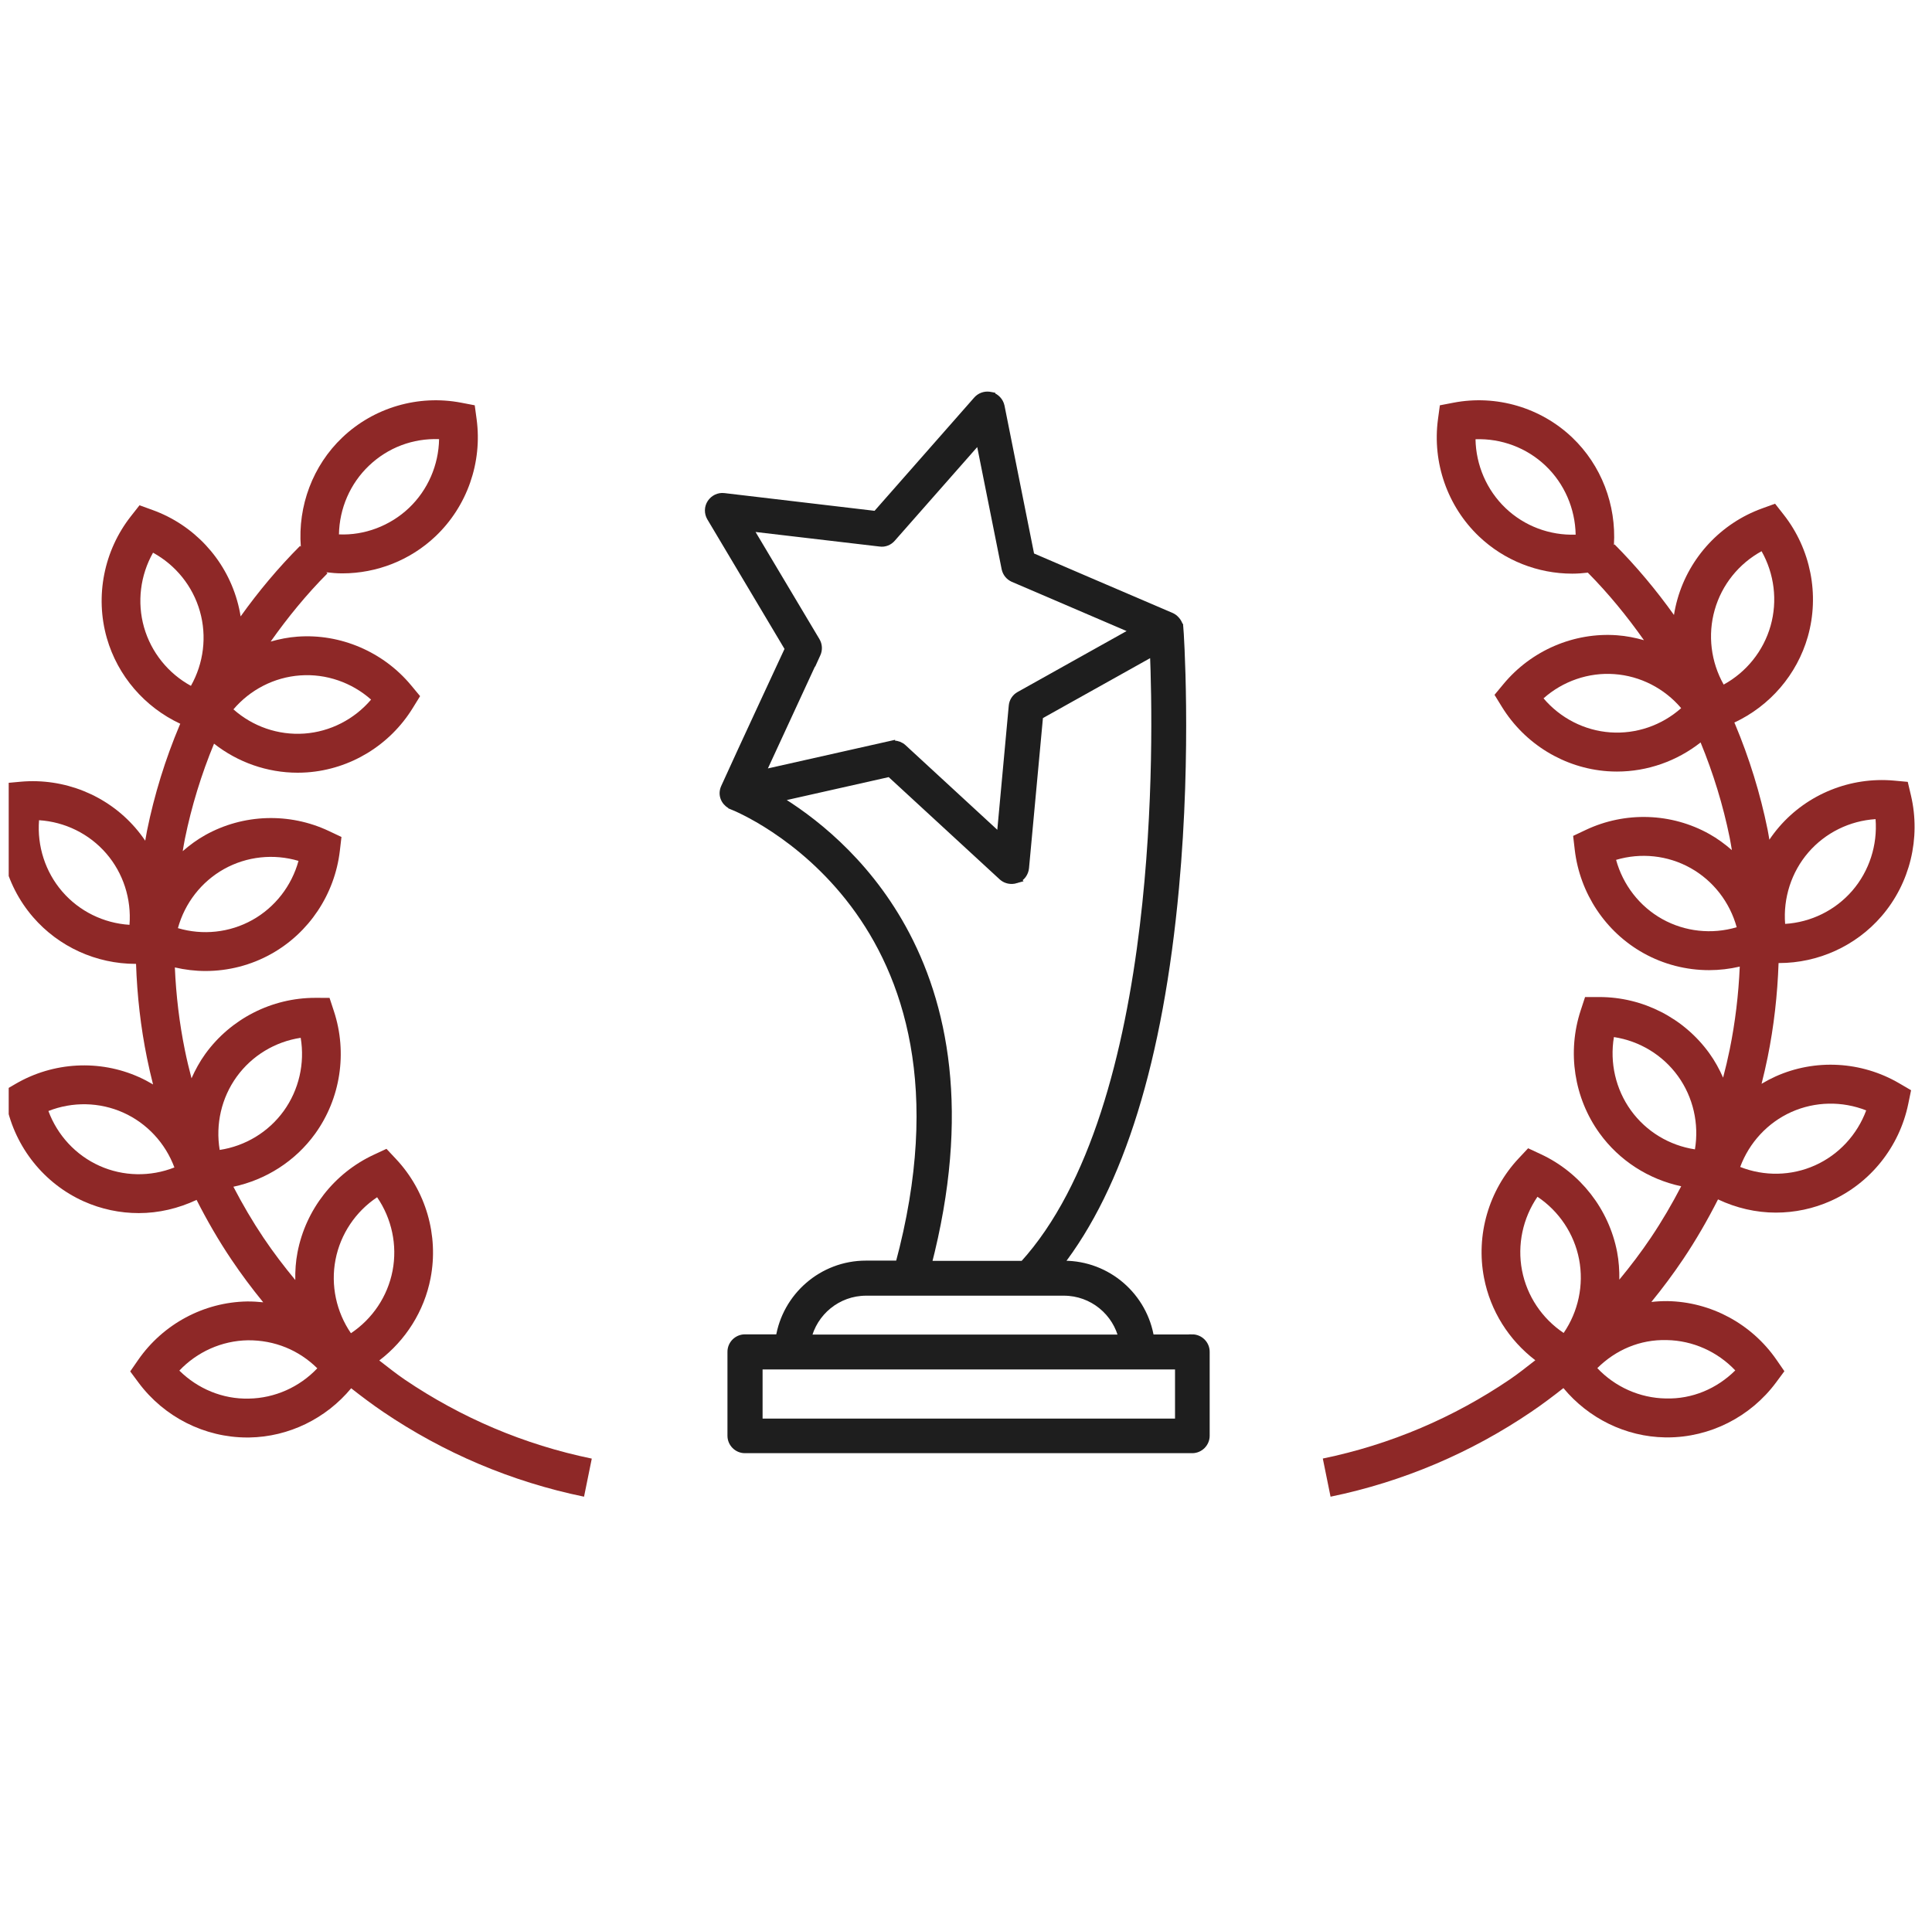 <svg width="111" height="110" viewBox="0 0 111 110" fill="none" xmlns="http://www.w3.org/2000/svg">
<g clip-path="url(#clip0_1224_3169)">
<path d="M56.816 22.755L56.921 22.773L56.931 22.775V22.776C57.197 22.855 57.406 23.072 57.466 23.351L57.467 23.355L59.19 31.98C59.23 31.998 59.279 32.02 59.338 32.045C59.51 32.119 59.76 32.226 60.065 32.357C60.674 32.62 61.509 32.979 62.408 33.365L67.289 35.458L67.299 35.462C67.424 35.522 67.528 35.624 67.602 35.727C67.671 35.826 67.731 35.955 67.74 36.091H67.741C67.751 36.194 68.225 43.024 67.487 51.016C66.582 60.851 64.334 68.141 60.773 72.691H61.121C63.625 72.691 65.697 74.532 66.064 76.929H68.495L68.497 76.922C68.909 76.922 69.25 77.26 69.25 77.673V82.499C69.25 82.912 68.909 83.25 68.497 83.25H42.797C42.385 83.25 42.045 82.911 42.045 82.499V77.673C42.045 77.26 42.385 76.922 42.797 76.922H44.81C45.177 74.525 47.255 72.685 49.752 72.685H51.683C54.43 62.507 52.118 55.955 49.096 51.929C46.046 47.866 42.25 46.342 42.094 46.279V46.278C41.938 46.218 41.78 46.095 41.684 45.923C41.581 45.738 41.554 45.504 41.666 45.261C42.136 44.219 43.072 42.192 43.891 40.427C44.3 39.543 44.68 38.725 44.958 38.127C45.097 37.828 45.211 37.585 45.289 37.416C45.315 37.36 45.337 37.311 45.355 37.273L40.853 29.714L40.852 29.712C40.713 29.473 40.711 29.163 40.874 28.919C41.028 28.689 41.303 28.544 41.593 28.582H41.594L50.348 29.615L56.163 23.004L56.166 23.001C56.331 22.819 56.573 22.728 56.816 22.755ZM43.563 81.761H67.759V78.438H43.563V81.761ZM49.765 74.2C48.095 74.2 46.699 75.373 46.352 76.936H64.533C64.187 75.373 62.791 74.2 61.121 74.2H49.765ZM59.683 41.107L58.871 49.866V49.87C58.843 50.132 58.671 50.414 58.371 50.503L58.372 50.504C58.072 50.593 57.827 50.513 57.67 50.398L57.608 50.348L51.132 44.381L44.553 45.861C46.519 47.036 49.609 49.366 51.812 53.34C54.21 57.669 55.539 63.922 53.257 72.698H58.812C62.927 68.192 64.865 60.446 65.736 53.202C66.563 46.327 66.422 39.965 66.314 37.4L59.683 41.107ZM51.222 30.902C51.064 31.089 50.817 31.194 50.566 31.156L42.935 30.26L46.864 36.85C46.993 37.067 47.005 37.328 46.904 37.549L46.755 37.877L46.746 37.868L43.679 44.509L51.178 42.822V42.823C51.25 42.803 51.311 42.803 51.346 42.803C51.535 42.803 51.717 42.873 51.857 43.003L57.501 48.206L58.205 40.573C58.225 40.325 58.365 40.102 58.587 39.98L65.292 36.231L58.235 33.204L58.234 33.203C58.005 33.104 57.845 32.903 57.795 32.664L57.794 32.662L56.291 25.145L51.222 30.902Z" fill="#1E1E1E" stroke="#1E1E1E" stroke-width="0.5"/>
<path d="M23.259 79.275C22.754 78.932 22.277 78.547 21.791 78.173C23.305 77.019 24.373 75.341 24.738 73.443C25.212 70.987 24.47 68.428 22.754 66.599L22.204 66.012L21.477 66.351C19.206 67.406 17.565 69.502 17.093 71.959C16.99 72.487 16.956 73.019 16.965 73.549C16.319 72.77 15.707 71.965 15.144 71.129C14.51 70.186 13.935 69.202 13.409 68.19C15.279 67.791 16.965 66.722 18.102 65.149C19.564 63.125 19.97 60.49 19.184 58.103L18.933 57.338L18.131 57.336C18.123 57.336 18.115 57.336 18.107 57.336C15.613 57.336 13.255 58.54 11.795 60.559C11.477 61 11.22 61.472 11.003 61.96C10.862 61.425 10.733 60.888 10.623 60.347C10.305 58.787 10.115 57.192 10.046 55.589C10.625 55.723 11.215 55.794 11.805 55.794C13.11 55.794 14.412 55.467 15.577 54.816C17.757 53.602 19.232 51.386 19.525 48.89L19.618 48.092L18.894 47.75C16.627 46.68 13.974 46.768 11.796 47.982C11.326 48.244 10.897 48.561 10.498 48.908C10.54 48.669 10.576 48.428 10.625 48.191C11.005 46.329 11.569 44.494 12.297 42.731C13.662 43.803 15.353 44.4 17.099 44.4C17.279 44.4 17.461 44.394 17.641 44.381C20.127 44.205 22.397 42.822 23.714 40.684L24.136 40L23.622 39.381C22.02 37.45 19.557 36.399 17.091 36.582C16.565 36.62 16.052 36.722 15.551 36.864C16.532 35.476 17.613 34.152 18.813 32.946L18.752 32.884C19.058 32.921 19.363 32.946 19.668 32.946C21.645 32.946 23.576 32.192 25.028 30.81C26.839 29.088 27.719 26.574 27.383 24.084L27.275 23.288L26.487 23.137C24.03 22.669 21.48 23.415 19.671 25.135C17.97 26.752 17.105 29.071 17.283 31.412L17.238 31.369C15.991 32.621 14.85 33.983 13.825 35.419C13.777 35.116 13.71 34.813 13.624 34.514C12.941 32.105 11.126 30.159 8.771 29.307L8.016 29.033L7.52 29.664C5.969 31.638 5.452 34.251 6.136 36.657C6.759 38.84 8.317 40.635 10.357 41.587C10.346 41.611 10.334 41.636 10.324 41.661C9.498 43.62 8.866 45.666 8.445 47.741C8.407 47.929 8.379 48.118 8.344 48.307C8.172 48.053 7.985 47.808 7.782 47.574C6.15 45.685 3.687 44.696 1.192 44.917L0.393 44.99L0.208 45.774C-0.367 48.22 0.266 50.809 1.9 52.698C3.378 54.409 5.539 55.384 7.788 55.384C7.797 55.384 7.807 55.383 7.816 55.383C7.878 57.206 8.083 59.02 8.445 60.794C8.548 61.302 8.665 61.808 8.793 62.312C8.534 62.157 8.265 62.016 7.987 61.891C5.715 60.871 3.062 61.016 0.896 62.279L0.203 62.684L0.365 63.472C0.875 65.934 2.537 68.011 4.813 69.031C5.817 69.481 6.896 69.705 7.973 69.705C9.112 69.705 10.245 69.44 11.294 68.946C11.895 70.13 12.56 71.282 13.299 72.379C13.867 73.223 14.476 74.04 15.123 74.83C14.819 74.798 14.511 74.78 14.2 74.782C11.709 74.823 9.367 76.08 7.937 78.143L7.481 78.802L7.96 79.447C9.433 81.427 11.758 82.599 14.204 82.599C14.246 82.599 14.289 82.599 14.331 82.598C16.597 82.56 18.732 81.51 20.176 79.77C20.776 80.241 21.385 80.699 22.014 81.126C23.742 82.296 25.586 83.302 27.496 84.112C29.444 84.939 31.482 85.575 33.555 86L34 83.812C32.072 83.415 30.174 82.825 28.363 82.055C26.585 81.3 24.868 80.365 23.259 79.275ZM21.202 26.755C22.287 25.723 23.714 25.177 25.227 25.233C25.201 26.721 24.583 28.154 23.498 29.186C22.411 30.219 20.93 30.773 19.474 30.706C19.5 29.218 20.117 27.785 21.202 26.755ZM19.276 72.383C19.56 70.91 20.433 69.616 21.667 68.794C22.508 70.021 22.837 71.546 22.554 73.018C22.269 74.492 21.398 75.784 20.162 76.607C19.322 75.381 18.992 73.855 19.276 72.383ZM13.598 61.87C14.475 60.656 15.809 59.854 17.276 59.633C17.522 61.1 17.177 62.622 16.3 63.838C15.422 65.052 14.088 65.854 12.622 66.075C12.377 64.606 12.721 63.084 13.598 61.87ZM12.875 49.933C14.182 49.205 15.726 49.044 17.15 49.467C16.756 50.901 15.803 52.135 14.496 52.864C13.19 53.592 11.646 53.753 10.222 53.331C10.617 51.896 11.569 50.662 12.875 49.933ZM17.247 38.809C18.736 38.701 20.208 39.214 21.32 40.199C20.357 41.331 18.974 42.045 17.484 42.151C15.982 42.256 14.523 41.745 13.412 40.76C14.374 39.629 15.756 38.915 17.247 38.809ZM8.275 36.044C7.865 34.601 8.061 33.053 8.792 31.758C10.094 32.47 11.075 33.682 11.484 35.123C11.896 36.565 11.7 38.114 10.969 39.409C9.667 38.697 8.687 37.486 8.275 36.044ZM3.58 51.233C2.601 50.1 2.127 48.614 2.243 47.13C3.723 47.223 5.123 47.904 6.103 49.038C7.083 50.17 7.557 51.657 7.44 53.14C5.958 53.047 4.56 52.366 3.58 51.233ZM5.72 66.991C4.355 66.38 3.299 65.234 2.781 63.839C4.16 63.295 5.715 63.319 7.08 63.93C8.446 64.542 9.502 65.688 10.02 67.082C8.641 67.626 7.085 67.603 5.72 66.991ZM14.294 80.364C12.789 80.4 11.361 79.799 10.304 78.755C11.325 77.677 12.744 77.038 14.238 77.013C15.782 77 17.174 77.58 18.23 78.623C17.208 79.702 15.788 80.34 14.294 80.364Z" fill="#8E2827"/>
<path d="M102.013 61.853C101.735 61.979 101.467 62.12 101.208 62.275C101.336 61.771 101.452 61.264 101.556 60.756C101.917 58.98 102.122 57.16 102.185 55.336C102.193 55.336 102.203 55.337 102.212 55.337C104.461 55.337 106.622 54.359 108.101 52.646C109.734 50.754 110.366 48.161 109.792 45.711L109.607 44.926L108.809 44.853C106.319 44.63 103.851 45.621 102.218 47.513C102.015 47.748 101.828 47.994 101.657 48.249C101.623 48.06 101.595 47.87 101.557 47.682C101.135 45.603 100.503 43.554 99.678 41.591C99.668 41.566 99.655 41.543 99.644 41.518C101.686 40.565 103.243 38.767 103.866 36.58C104.549 34.172 104.032 31.553 102.482 29.577L101.984 28.943L101.23 29.217C98.874 30.071 97.059 32.019 96.375 34.429C96.289 34.729 96.224 35.032 96.175 35.336C95.149 33.898 94.007 32.533 92.761 31.28L92.725 31.316C92.868 29.008 92.003 26.734 90.33 25.14C88.52 23.416 85.968 22.667 83.513 23.138L82.725 23.289L82.617 24.086C82.281 26.579 83.162 29.099 84.972 30.822C86.425 32.206 88.355 32.962 90.332 32.962C90.63 32.962 90.928 32.939 91.226 32.904C92.41 34.1 93.48 35.41 94.45 36.785C93.949 36.644 93.436 36.541 92.91 36.503C90.43 36.321 87.982 37.373 86.379 39.306L85.865 39.926L86.287 40.612C87.605 42.753 89.874 44.137 92.36 44.315C92.542 44.328 92.722 44.334 92.902 44.334C94.648 44.334 96.341 43.734 97.705 42.661C98.432 44.428 98.997 46.266 99.376 48.131C99.424 48.368 99.461 48.609 99.503 48.849C99.103 48.501 98.674 48.184 98.204 47.921C96.027 46.704 93.373 46.617 91.106 47.689L90.382 48.031L90.475 48.831C90.768 51.331 92.243 53.551 94.423 54.767C95.588 55.418 96.89 55.745 98.195 55.745C98.785 55.745 99.375 55.675 99.955 55.541C99.886 57.146 99.695 58.745 99.377 60.307C99.267 60.849 99.138 61.387 98.998 61.922C98.781 61.433 98.524 60.959 98.205 60.519C96.746 58.496 94.388 57.29 91.893 57.29C91.885 57.29 91.877 57.29 91.87 57.29L91.067 57.292L90.816 58.059C90.03 60.449 90.435 63.088 91.898 65.115C93.036 66.693 94.722 67.763 96.591 68.163C96.066 69.175 95.49 70.162 94.855 71.106C94.293 71.943 93.681 72.749 93.036 73.529C93.043 72.999 93.009 72.465 92.908 71.936C92.434 69.476 90.795 67.376 88.524 66.319L87.796 65.98L87.246 66.567C85.53 68.401 84.788 70.964 85.262 73.423C85.627 75.326 86.695 77.005 88.209 78.16C87.724 78.535 87.246 78.921 86.741 79.264C85.133 80.356 83.416 81.293 81.637 82.049C79.826 82.819 77.928 83.411 76 83.808L76.445 86C78.518 85.574 80.557 84.937 82.504 84.109C84.414 83.297 86.258 82.292 87.986 81.118C88.615 80.691 89.226 80.232 89.824 79.76C91.269 81.503 93.403 82.556 95.669 82.593C95.712 82.593 95.754 82.594 95.796 82.594C98.242 82.594 100.568 81.42 102.04 79.437L102.519 78.79L102.062 78.128C100.632 76.062 98.29 74.803 95.799 74.762C95.489 74.76 95.181 74.776 94.876 74.811C95.523 74.02 96.132 73.201 96.7 72.357C97.439 71.257 98.104 70.104 98.706 68.918C99.755 69.413 100.888 69.677 102.028 69.677C103.105 69.677 104.184 69.454 105.188 69.003C107.463 67.981 109.126 65.901 109.635 63.435L109.798 62.645L109.105 62.24C106.939 60.977 104.286 60.831 102.013 61.853ZM86.502 29.198C85.417 28.164 84.8 26.729 84.773 25.239C86.259 25.186 87.713 25.728 88.799 26.762C89.883 27.794 90.499 29.23 90.527 30.721C89.038 30.772 87.586 30.232 86.502 29.198ZM103.898 48.978C104.88 47.843 106.278 47.161 107.758 47.068C107.874 48.555 107.401 50.042 106.422 51.178C105.441 52.312 104.043 52.995 102.562 53.087C102.445 51.603 102.919 50.113 103.898 48.978ZM98.516 35.043C98.925 33.598 99.907 32.385 101.209 31.673C101.94 32.969 102.136 34.521 101.725 35.965C101.314 37.41 100.333 38.623 99.031 39.336C98.299 38.039 98.104 36.487 98.516 35.043ZM92.516 42.082C91.026 41.976 89.643 41.261 88.681 40.127C89.791 39.14 91.269 38.626 92.752 38.735C94.243 38.841 95.626 39.556 96.589 40.69C95.477 41.676 94.017 42.188 92.516 42.082ZM95.504 52.811C94.197 52.082 93.245 50.846 92.85 49.408C94.27 48.985 95.817 49.145 97.125 49.876C98.431 50.605 99.384 51.841 99.779 53.279C98.355 53.7 96.81 53.539 95.504 52.811ZM93.701 63.802C92.824 62.586 92.479 61.061 92.725 59.59C94.191 59.813 95.527 60.615 96.404 61.831C97.281 63.047 97.625 64.572 97.38 66.042C95.913 65.821 94.579 65.019 93.701 63.802ZM88.332 68.767C89.566 69.591 90.44 70.886 90.724 72.361C91.007 73.837 90.677 75.365 89.837 76.592C88.602 75.767 87.729 74.473 87.445 72.998C87.163 71.523 87.492 69.995 88.332 68.767ZM99.697 78.744C98.641 79.789 97.234 80.398 95.706 80.356C94.211 80.332 92.792 79.693 91.771 78.613C92.826 77.567 94.22 76.959 95.762 77.001C97.256 77.026 98.675 77.665 99.697 78.744ZM104.281 66.961C102.916 67.574 101.361 67.599 99.98 67.053C100.499 65.657 101.555 64.509 102.92 63.896C104.288 63.284 105.841 63.261 107.22 63.804C106.701 65.202 105.645 66.349 104.281 66.961Z" fill="#8E2827"/>
</g>
<defs>
<clipPath id="clip0_1224_3169">
<rect width="110" height="110" fill="white" transform="translate(0.5)"/>
</clipPath>
</defs>
</svg>
